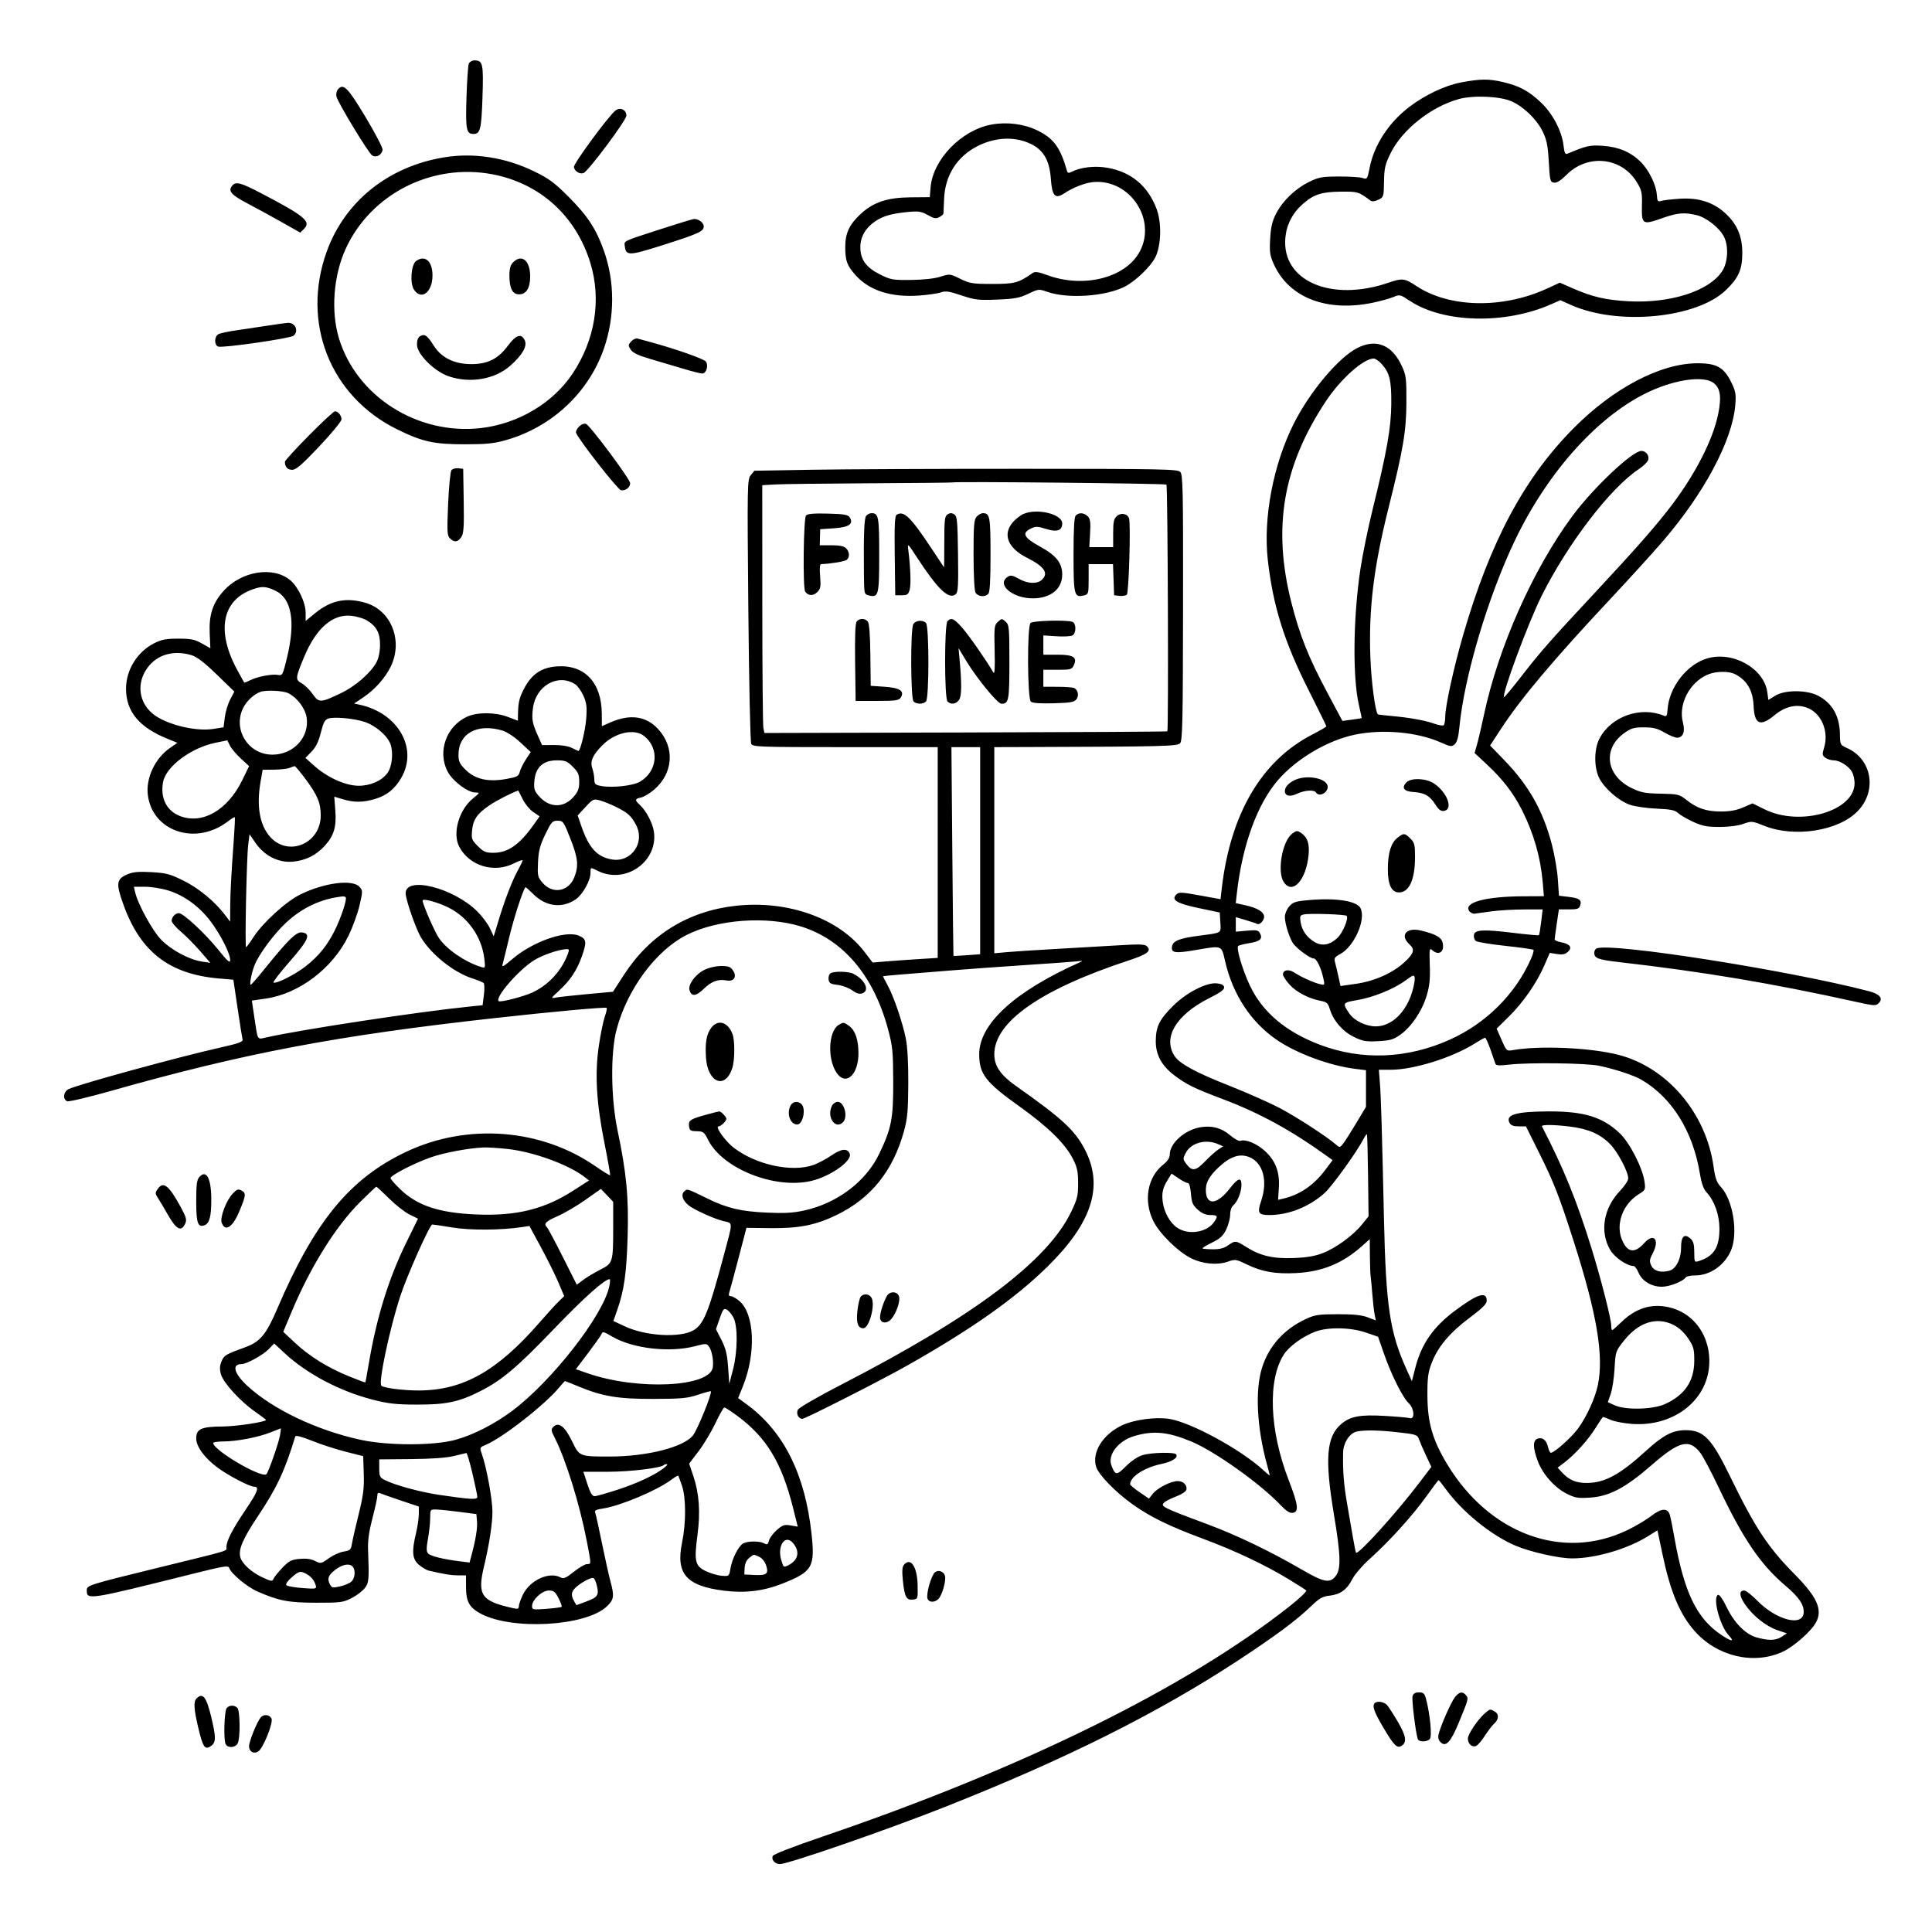 <svg version="1.1" width="1024" height="1024" xmlns="http://www.w3.org/2000/svg"><path d="M248.478 33.750 C 248.073 34.712,247.517 42.809,247.241 51.741 C 246.718 68.727,247.161 71.000,251.000 71.000 C 254.544 71.000,255.164 68.453,255.726 51.560 C 256.316 33.823,255.921 32.000,251.485 32.000 C 250.236 32.000,248.883 32.788,248.478 33.750 M774.585 43.650 C 766.061 45.234,755.540 50.169,747.142 56.522 C 736.137 64.848,728.328 76.763,725.947 88.862 C 724.740 94.998,724.651 95.125,722.106 94.322 C 720.673 93.870,715.000 93.523,709.500 93.550 C 700.517 93.595,698.905 93.897,693.645 96.514 C 686.380 100.129,679.798 106.508,676.316 113.310 C 674.281 117.285,673.553 120.408,673.209 126.648 C 672.815 133.789,673.070 135.472,675.265 140.268 C 683.293 157.803,703.173 165.493,727.492 160.470 C 731.566 159.628,736.496 158.273,738.447 157.458 C 741.908 156.011,742.121 156.060,747.247 159.459 C 765.071 171.279,797.806 172.046,822.251 161.216 L 827.003 159.111 832.751 161.670 C 857.668 172.762,899.325 168.715,914.833 153.696 C 921.549 147.191,923.454 142.838,923.452 134.000 C 923.449 125.104,920.608 118.589,914.209 112.807 C 907.964 107.165,900.160 104.700,890.500 105.317 C 886.100 105.599,881.581 106.120,880.459 106.477 C 878.672 107.043,878.386 106.649,878.164 103.312 C 877.802 97.869,873.908 89.978,869.446 85.645 C 864.169 80.519,857.833 77.863,849.500 77.281 C 842.696 76.806,840.818 77.224,830.895 81.423 C 829.582 81.979,829.182 81.184,828.691 77.040 C 827.789 69.420,822.905 60.146,816.710 54.287 C 810.253 48.180,805.208 45.483,796.436 43.449 C 789.043 41.734,784.676 41.775,774.585 43.650 M179.051 47.439 C 178.350 48.283,178.035 49.992,178.351 51.237 C 179.223 54.669,195.314 81.164,197.279 82.404 C 199.432 83.762,202.379 82.149,202.769 79.398 C 202.917 78.354,198.846 70.525,193.721 62.000 C 184.222 46.198,181.951 43.944,179.051 47.439 M801.176 53.722 C 807.687 56.646,814.472 63.222,817.622 69.660 C 819.805 74.121,820.395 77.035,820.893 85.802 C 821.460 95.789,821.644 96.521,823.665 96.808 C 825.145 97.019,827.258 95.689,830.339 92.609 C 841.496 81.452,859.325 83.268,867.436 96.387 C 870.155 100.785,870.409 101.937,870.255 109.158 C 870.046 118.988,870.588 119.319,880.920 115.663 C 889.203 112.732,892.838 112.427,899.499 114.104 C 904.521 115.369,911.292 120.735,913.688 125.350 C 916.302 130.385,915.864 139.096,912.762 143.784 C 905.780 154.333,885.221 160.899,863.000 159.674 C 851.138 159.020,843.882 157.337,833.744 152.888 L 826.751 149.819 820.059 152.903 C 796.533 163.747,768.215 163.215,750.718 151.601 C 744.489 147.466,743.289 147.324,735.907 149.849 C 705.405 160.284,679.195 148.840,681.267 125.993 C 681.895 119.068,685.093 112.881,690.499 108.135 C 696.300 103.042,700.465 101.681,710.542 101.586 C 719.711 101.499,720.059 101.604,726.469 106.387 C 727.192 106.926,728.786 106.731,730.540 105.887 C 733.352 104.534,733.426 104.298,733.555 96.290 C 733.669 89.179,734.130 87.170,737.001 81.290 C 743.098 68.798,758.356 56.647,773.124 52.522 C 780.818 50.372,795.074 50.982,801.176 53.722 M326.382 58.445 C 322.987 60.823,303.822 86.840,304.169 88.601 C 304.604 90.815,307.326 92.473,309.288 91.720 C 311.832 90.744,331.989 63.726,331.995 61.285 C 332.002 58.257,328.895 56.685,326.382 58.445 M525.650 65.993 C 509.613 68.869,494.456 84.470,493.219 99.374 L 492.793 104.500 482.647 104.585 C 470.374 104.689,462.968 107.144,456.247 113.340 C 450.180 118.932,448.000 123.573,448.000 130.895 C 448.000 138.321,448.927 140.806,453.642 146.025 C 460.868 154.024,472.371 157.687,487.023 156.654 C 491.711 156.324,496.930 155.572,498.620 154.983 C 501.170 154.094,503.038 154.363,509.597 156.568 C 516.731 158.967,518.571 159.183,528.500 158.786 C 537.761 158.417,540.372 157.931,545.018 155.711 C 550.401 153.139,550.646 153.113,555.018 154.662 C 565.816 158.488,585.911 157.147,596.163 151.917 C 601.744 149.069,609.732 141.435,612.267 136.525 C 615.469 130.324,615.820 118.161,613.013 110.718 C 608.435 98.581,599.625 91.187,587.068 88.943 C 580.298 87.733,572.705 88.610,567.735 91.175 C 566.513 91.806,565.857 91.689,565.603 90.793 C 562.005 78.125,558.519 73.350,549.753 69.087 C 542.761 65.687,533.785 64.534,525.650 65.993 M544.986 75.659 C 552.748 78.857,556.260 84.489,556.985 94.897 C 557.600 103.730,559.234 105.612,563.739 102.678 C 569.135 99.165,575.367 96.768,579.912 96.459 C 599.005 95.160,612.997 116.291,604.198 133.135 C 596.866 147.170,574.615 152.952,555.204 145.866 C 550.127 144.013,548.578 143.801,547.204 144.774 C 539.931 149.918,537.778 150.500,526.000 150.500 C 515.510 150.500,514.014 150.261,508.970 147.782 C 503.518 145.101,503.371 145.085,498.470 146.656 C 495.382 147.645,489.525 148.296,483.000 148.374 C 473.205 148.492,472.097 148.299,466.500 145.500 C 459.030 141.765,456.000 137.581,456.000 131.000 C 456.000 125.517,458.738 120.767,463.906 117.284 C 468.086 114.467,472.616 113.173,481.128 112.365 C 486.854 111.821,488.300 112.040,491.743 113.976 C 495.003 115.808,496.117 116.008,497.864 115.073 C 499.039 114.444,500.026 113.608,500.057 113.215 C 500.088 112.822,500.237 109.330,500.389 105.456 C 500.877 92.985,507.226 82.960,518.138 77.430 C 527.063 72.908,536.759 72.268,544.986 75.659 M235.466 83.385 C 205.875 88.212,182.815 106.689,173.192 133.284 C 159.530 171.040,174.973 210.065,210.500 227.565 C 223.895 234.163,229.989 235.503,246.500 235.483 C 258.056 235.468,261.887 235.067,268.443 233.183 C 292.649 226.227,312.079 207.969,320.128 184.616 C 325.897 167.878,325.892 149.316,320.112 132.983 C 316.018 121.415,311.528 114.532,301.500 104.456 C 293.863 96.782,291.061 94.711,283.000 90.782 C 267.924 83.435,251.159 80.826,235.466 83.385 M261.162 92.410 C 286.280 97.235,305.287 114.484,312.904 139.365 C 318.850 158.786,315.444 180.034,303.507 197.989 C 293.072 213.686,274.502 224.695,254.717 226.914 C 221.204 230.672,188.777 210.000,179.557 179.000 C 175.350 164.854,176.760 146.179,183.095 132.154 C 196.338 102.835,228.966 86.224,261.162 92.410 M123.040 98.452 C 120.743 101.220,122.514 103.286,131.000 107.737 C 135.675 110.190,143.921 114.693,149.324 117.746 L 159.148 123.296 161.174 121.270 C 165.031 117.414,161.382 114.400,138.252 102.343 C 127.457 96.715,125.002 96.087,123.040 98.452 M350.500 121.345 C 329.460 128.170,330.810 127.520,331.183 130.643 C 331.779 135.639,333.489 135.583,351.046 129.998 C 370.265 123.884,373.000 122.640,373.000 120.010 C 373.000 118.044,370.221 115.936,367.816 116.077 C 367.092 116.120,359.300 118.490,350.500 121.345 M220.536 138.350 C 217.889 140.285,217.156 150.063,219.400 153.488 C 223.303 159.444,229.231 154.902,229.231 145.956 C 229.231 138.420,225.228 134.919,220.536 138.350 M272.000 139.000 C 270.538 140.462,270.000 142.333,270.000 145.953 C 270.000 152.834,271.608 156.000,275.104 156.000 C 278.958 156.000,281.000 152.709,281.000 146.500 C 281.000 138.125,276.568 134.432,272.000 139.000 M142.000 172.575 C 137.325 173.307,129.910 174.416,125.523 175.040 C 121.135 175.663,116.748 176.600,115.773 177.122 C 113.548 178.312,113.447 182.851,115.627 183.687 C 117.906 184.562,153.812 179.401,155.564 177.947 C 158.532 175.483,156.503 170.887,152.550 171.122 C 151.422 171.189,146.675 171.843,142.000 172.575 M222.732 178.130 C 221.599 178.764,221.000 180.321,221.000 182.630 C 221.000 187.723,230.275 196.930,238.010 199.514 C 249.287 203.282,262.270 201.036,270.357 193.917 C 276.858 188.194,279.558 183.520,278.148 180.426 C 276.357 176.495,273.488 177.424,269.108 183.354 C 264.034 190.222,258.449 193.004,249.761 192.990 C 240.828 192.976,233.994 189.637,229.996 183.332 C 226.474 177.778,225.108 176.800,222.732 178.130 M334.536 180.960 C 332.891 182.778,332.869 183.151,334.282 185.308 C 335.406 187.023,338.242 188.374,344.664 190.254 C 349.524 191.677,357.325 193.992,362.000 195.400 C 366.675 196.807,371.279 197.967,372.231 197.979 C 374.406 198.005,375.668 193.510,374.037 191.545 C 372.889 190.162,357.776 184.851,345.500 181.516 C 342.200 180.620,338.788 179.681,337.918 179.429 C 337.048 179.178,335.526 179.867,334.536 180.960 M719.404 184.444 C 709.499 189.462,694.336 207.487,685.808 224.381 C 674.837 246.115,669.420 274.572,671.986 297.000 C 674.777 321.392,680.723 340.300,693.678 365.976 C 698.805 376.137,702.998 384.687,702.996 384.976 C 702.993 385.264,699.661 387.210,695.590 389.299 C 668.685 403.111,652.101 431.328,647.543 471.048 L 646.906 476.597 635.942 474.595 C 626.200 472.817,624.810 472.761,623.479 474.092 C 620.586 476.986,623.718 478.874,635.500 481.339 L 646.500 483.640 646.803 488.831 C 647.151 494.799,647.930 494.309,635.501 495.945 C 624.949 497.334,621.619 498.687,621.180 501.764 C 620.709 505.069,622.849 505.392,633.357 503.601 C 648.178 501.074,647.299 500.739,649.392 509.732 C 653.445 527.155,663.039 541.739,676.574 551.051 C 687.150 558.328,704.658 564.814,718.335 566.523 L 724.000 567.230 724.000 576.932 L 724.000 586.634 718.959 595.067 C 716.186 599.705,713.071 604.613,712.036 605.974 C 710.286 608.274,710.025 608.335,708.327 606.838 C 703.517 602.597,687.469 592.145,678.500 587.412 C 673.000 584.510,660.850 579.121,651.500 575.437 C 633.906 568.504,625.221 563.793,622.568 559.744 C 616.139 549.932,623.355 537.872,640.946 529.027 C 646.977 525.995,649.045 524.464,648.807 523.206 C 648.584 522.032,647.316 521.403,644.738 521.189 C 639.283 520.737,628.811 526.153,621.889 533.007 C 614.579 540.244,612.682 544.014,612.581 551.500 C 612.480 559.016,615.645 564.867,622.661 570.131 C 629.001 574.888,632.982 576.833,648.000 582.512 C 667.843 590.015,684.625 599.219,703.957 613.203 L 706.311 614.906 702.170 620.391 C 696.181 628.323,688.777 633.308,679.955 635.347 L 677.409 635.935 677.816 629.544 C 678.347 621.214,676.105 615.273,670.470 610.079 C 666.233 606.173,660.126 603.631,657.449 604.658 C 656.678 604.954,654.193 603.609,651.927 601.670 C 647.421 597.812,642.291 596.437,636.231 597.461 C 627.977 598.856,620.000 605.950,620.000 611.898 C 620.000 613.673,618.887 615.388,616.498 617.295 C 608.156 623.951,605.986 636.380,611.282 647.165 C 614.584 653.889,624.525 663.623,631.574 667.036 C 637.626 669.965,645.198 670.638,650.685 668.732 C 654.700 667.338,655.105 667.393,660.685 670.106 C 668.855 674.078,675.912 675.325,686.996 674.754 C 700.957 674.035,711.759 669.556,722.250 660.135 L 726.000 656.767 726.074 665.634 C 726.115 670.510,726.292 675.400,726.468 676.500 C 726.643 677.600,727.046 681.875,727.364 686.000 C 727.681 690.125,728.228 694.927,728.580 696.671 L 729.218 699.841 724.859 698.189 C 721.707 696.994,717.317 696.543,709.000 696.560 C 698.762 696.582,696.896 696.867,692.000 699.160 C 680.481 704.555,672.513 713.452,668.893 724.961 C 665.156 736.846,666.155 756.665,671.465 776.000 C 672.296 779.025,672.982 781.701,672.988 781.946 C 672.995 782.192,671.538 781.031,669.750 779.366 C 658.073 768.495,631.344 753.882,619.793 752.056 C 612.445 750.895,601.052 752.444,594.642 755.476 C 584.451 760.297,578.503 769.934,581.017 777.552 C 582.421 781.807,591.334 790.947,600.308 797.336 C 609.625 803.970,619.824 808.958,637.500 815.524 C 654.425 821.811,670.458 829.380,683.000 837.005 C 687.675 839.847,691.871 842.528,692.325 842.961 C 692.779 843.395,688.775 847.206,683.428 851.429 C 628.920 894.478,541.896 937.376,435.812 973.488 C 420.102 978.836,409.900 982.819,409.545 983.743 C 408.767 985.771,410.756 988.000,413.344 988.000 C 417.791 988.000,469.988 969.930,501.000 957.655 C 564.675 932.450,613.379 908.126,655.805 880.340 C 675.596 867.378,687.186 858.779,694.824 851.393 C 699.255 847.107,700.910 846.158,704.688 845.732 C 710.438 845.084,713.898 842.564,716.761 836.941 C 718.010 834.487,722.260 829.592,726.261 826.000 C 736.427 816.872,748.963 802.996,756.075 793.000 C 759.402 788.325,762.288 784.500,762.489 784.500 C 762.690 784.500,764.312 786.525,766.093 789.000 C 774.866 801.192,790.488 813.878,803.416 819.310 C 811.276 822.612,826.200 825.967,833.119 825.987 C 845.483 826.022,862.487 821.062,873.491 814.210 L 878.481 811.102 881.155 823.801 C 885.344 843.698,890.281 855.493,898.168 864.453 C 910.048 877.950,929.380 882.533,944.790 875.506 C 950.700 872.812,960.089 864.520,962.577 859.800 C 966.105 853.104,963.141 846.493,951.179 834.379 C 936.935 819.953,930.350 809.953,916.826 782.204 C 907.096 762.241,902.949 757.978,893.300 758.022 C 886.512 758.053,881.454 760.707,872.394 768.992 C 858.587 781.618,850.484 786.000,840.940 786.000 C 835.314 786.000,831.698 784.472,828.028 780.544 L 825.556 777.898 829.028 775.273 C 834.690 770.992,841.803 763.121,845.668 756.859 C 847.657 753.636,849.460 751.000,849.674 751.000 C 849.889 751.000,851.737 751.713,853.782 752.585 C 855.827 753.456,860.875 754.412,865.000 754.709 C 887.655 756.337,905.980 741.487,905.980 721.500 C 905.980 705.582,895.366 693.441,880.398 692.240 C 872.812 691.631,865.735 694.511,859.249 700.847 C 856.911 703.131,854.773 705.000,854.499 705.000 C 854.224 705.000,854.000 703.976,854.000 702.725 C 854.000 699.159,848.603 677.976,843.497 661.500 C 835.640 636.145,828.823 619.386,817.257 596.990 C 816.752 596.013,823.553 596.054,831.876 597.078 C 841.751 598.292,847.966 600.966,853.288 606.288 C 857.331 610.331,862.998 621.000,862.999 624.571 C 863.000 625.710,861.023 628.705,858.607 631.227 C 849.895 640.320,847.808 652.877,853.418 662.451 C 855.790 666.497,862.312 671.000,865.802 671.000 C 866.446 671.000,867.627 672.565,868.426 674.478 C 870.302 678.967,875.276 681.991,880.790 681.996 C 884.898 682.000,892.174 679.146,893.491 677.014 C 893.836 676.456,896.134 676.000,898.599 676.000 C 906.412 676.000,914.228 670.488,917.491 662.677 C 921.327 653.494,918.519 635.979,912.112 629.120 C 909.872 626.722,909.114 624.603,908.210 618.212 C 904.194 589.813,883.588 565.672,857.713 559.055 C 842.976 555.285,816.257 554.088,802.000 556.557 C 798.524 557.159,798.482 557.123,795.877 551.177 L 793.253 545.191 799.694 538.846 C 807.308 531.344,814.450 521.056,818.504 511.750 L 821.426 505.044 825.238 505.654 C 828.112 506.114,829.537 505.824,831.022 504.480 C 833.529 502.212,832.168 500.310,827.400 499.415 C 825.530 499.064,824.000 498.396,824.000 497.930 C 824.000 497.463,824.505 493.688,825.122 489.541 L 826.243 482.000 831.554 482.000 C 836.072 482.000,836.965 481.686,837.532 479.899 C 838.454 476.993,837.156 476.043,831.313 475.351 L 826.280 474.755 825.700 466.127 C 825.380 461.382,823.953 453.052,822.528 447.616 C 817.805 429.599,810.332 416.372,797.218 402.818 L 789.785 395.136 795.216 386.818 C 806.144 370.082,823.187 349.841,854.397 316.533 C 863.690 306.615,875.762 293.325,881.222 287.000 C 903.168 261.578,918.153 233.496,919.715 214.860 C 920.216 208.886,919.968 207.455,917.593 202.600 C 913.707 194.658,909.803 192.488,899.500 192.543 C 879.944 192.649,855.095 205.723,833.986 227.014 C 807.813 253.412,789.857 287.040,775.523 336.500 C 770.467 353.945,766.000 374.330,766.000 379.957 C 766.000 382.116,765.598 384.130,765.106 384.434 C 764.615 384.738,762.364 384.334,760.104 383.537 C 755.169 381.796,746.996 380.327,737.509 379.478 C 733.665 379.134,730.413 378.747,730.284 378.617 C 728.890 377.224,726.798 361.242,726.322 348.358 C 725.376 322.722,728.081 300.543,736.000 269.000 C 743.700 238.332,745.330 228.725,745.419 213.500 C 745.492 200.901,745.268 198.988,743.184 194.382 C 737.944 182.804,729.558 179.300,719.404 184.444 M732.153 192.750 C 736.509 197.489,737.507 201.520,737.415 214.000 C 737.321 226.702,735.072 239.412,727.469 270.213 C 725.064 279.955,722.167 294.130,721.031 301.713 C 717.162 327.530,716.849 359.262,720.316 373.994 C 721.157 377.566,721.767 380.553,721.673 380.631 C 721.578 380.710,719.250 381.074,716.500 381.440 L 711.500 382.106 703.344 366.803 C 693.502 348.335,688.928 336.862,684.510 319.561 C 674.353 279.781,679.916 247.111,702.704 212.716 C 710.558 200.862,722.581 190.103,728.063 190.023 C 728.923 190.010,730.763 191.238,732.153 192.750 M908.328 203.043 C 911.841 205.807,912.509 210.427,910.686 219.363 C 907.934 232.859,898.978 250.538,886.416 267.271 C 878.499 277.817,867.146 290.765,845.006 314.500 C 821.592 339.601,816.496 345.402,806.196 358.678 C 801.426 364.826,797.367 369.700,797.176 369.510 C 795.837 368.171,810.113 329.722,817.153 315.704 C 831.221 287.694,853.606 258.548,868.718 248.563 C 871.038 247.031,873.213 244.905,873.551 243.840 C 874.288 241.517,872.435 239.000,869.988 239.000 C 865.147 239.000,844.391 258.612,833.233 273.729 C 812.537 301.769,794.204 342.972,786.616 378.500 C 785.207 385.100,783.492 392.436,782.806 394.802 L 781.559 399.103 788.202 405.302 C 796.554 413.094,802.190 420.442,806.729 429.454 C 812.906 441.717,816.558 454.473,817.675 467.684 L 818.293 475.000 807.397 475.053 C 787.427 475.150,775.751 478.285,778.655 482.769 C 779.272 483.721,780.615 484.390,781.638 484.255 C 782.662 484.120,786.650 483.572,790.500 483.036 C 794.350 482.500,802.032 482.048,807.571 482.031 L 817.642 482.000 816.842 488.645 C 816.402 492.300,815.873 495.461,815.665 495.668 C 815.458 495.876,809.422 495.330,802.251 494.456 C 786.030 492.478,781.612 492.716,781.202 495.588 C 781.038 496.736,781.488 498.149,782.202 498.729 C 782.916 499.308,789.958 500.476,797.850 501.325 C 805.743 502.173,812.451 503.118,812.757 503.423 C 813.063 503.729,812.467 505.897,811.433 508.240 C 803.179 526.943,787.662 542.384,768.412 551.050 C 745.822 561.220,721.711 562.151,699.500 553.712 C 681.467 546.860,669.155 536.457,662.512 522.458 C 658.613 514.241,655.136 502.531,656.261 501.406 C 656.645 501.022,659.295 500.339,662.150 499.887 C 667.878 498.982,669.389 497.595,667.826 494.674 C 666.927 492.995,666.017 492.811,660.896 493.276 L 655.000 493.810 655.000 489.959 L 655.000 486.108 660.250 487.659 C 663.138 488.512,665.857 489.427,666.294 489.691 C 667.538 490.445,670.000 487.950,670.000 485.934 C 670.000 483.407,666.598 481.277,660.311 479.870 L 654.974 478.676 655.545 473.588 C 658.421 447.933,666.450 425.924,677.558 413.246 C 687.409 402.003,703.649 392.435,718.000 389.417 C 732.702 386.325,751.075 387.963,763.542 393.476 C 768.834 395.817,769.457 395.897,771.061 394.444 C 772.260 393.360,773.022 390.599,773.482 385.681 C 775.995 358.806,788.749 315.940,803.140 286.001 C 820.778 249.307,848.025 219.388,874.873 207.234 C 888.834 200.913,903.314 199.100,908.328 203.043 M163.701 230.836 C 156.715 237.896,151.000 244.159,151.000 244.754 C 151.000 247.451,152.407 249.000,154.857 249.000 C 156.942 248.999,159.982 246.375,169.250 236.576 C 175.713 229.744,181.000 223.309,181.000 222.277 C 181.000 220.198,179.201 218.000,177.501 218.000 C 176.896 218.000,170.686 223.776,163.701 230.836 M306.900 226.100 C 305.770 227.230,305.066 228.729,305.335 229.431 C 306.776 233.187,327.413 259.542,329.136 259.827 C 331.545 260.226,334.000 258.344,334.000 256.098 C 334.000 253.998,312.775 225.511,310.585 224.671 C 309.610 224.297,308.128 224.872,306.900 226.100 M239.279 249.199 C 238.702 249.915,237.908 257.961,237.516 267.080 C 236.881 281.837,236.986 283.843,238.472 285.330 C 240.780 287.638,242.679 287.420,244.502 284.638 C 245.775 282.694,246.001 279.279,245.775 265.388 L 245.500 248.500 242.914 248.199 C 241.492 248.034,239.856 248.484,239.279 249.199 M430.660 248.970 L 399.821 249.500 397.916 251.854 C 396.071 254.134,396.031 256.352,396.637 323.354 C 396.981 361.384,397.669 393.288,398.166 394.250 C 399.009 395.881,402.413 396.000,448.035 396.000 L 497.000 396.000 497.000 451.853 L 497.000 507.705 486.250 508.385 C 480.337 508.758,472.575 509.312,469.000 509.616 L 462.500 510.167 458.258 504.588 C 444.694 486.745,417.660 477.040,390.000 480.084 C 364.819 482.856,344.477 495.411,330.693 516.688 L 324.886 525.652 311.193 526.910 C 303.662 527.602,296.197 528.425,294.605 528.738 C 291.807 529.289,291.861 529.169,296.223 525.148 C 302.305 519.542,305.787 514.308,308.436 506.786 C 311.095 499.240,310.848 497.594,306.806 495.920 C 299.577 492.925,281.870 499.272,271.054 508.734 C 267.406 511.926,265.921 512.772,266.306 511.439 C 266.614 510.373,268.247 503.725,269.935 496.666 C 272.357 486.538,277.059 472.013,278.495 470.225 C 278.616 470.075,280.478 471.714,282.633 473.868 C 289.291 480.527,297.840 481.616,305.065 476.726 C 308.781 474.210,312.930 466.878,312.972 462.750 C 313.005 459.514,312.825 459.567,316.906 461.603 C 331.566 468.916,349.088 456.464,346.543 440.542 C 345.827 436.061,342.339 429.521,339.104 426.594 C 336.329 424.083,336.449 423.361,339.750 422.694 C 341.262 422.389,344.373 420.531,346.662 418.567 C 356.899 409.781,357.805 396.168,348.802 386.401 C 342.418 379.476,333.871 378.310,323.409 382.937 L 319.000 384.888 318.956 378.194 C 318.848 361.778,309.880 352.265,295.383 353.188 C 286.964 353.724,281.675 357.329,277.592 365.312 C 274.924 370.530,274.500 372.816,274.500 381.993 C 274.500 381.997,272.133 381.099,269.239 379.999 C 262.466 377.425,252.935 377.380,247.500 379.896 C 236.462 385.006,231.732 398.506,237.295 409.025 C 239.923 413.995,247.845 419.983,251.859 420.034 C 254.471 420.067,254.458 420.101,250.696 423.174 C 243.210 429.288,239.689 441.675,243.411 448.800 C 248.700 458.924,261.850 462.942,272.331 457.636 C 274.899 456.336,277.000 455.604,277.000 456.010 C 277.000 456.416,275.909 458.717,274.576 461.124 C 271.481 466.712,267.836 476.114,264.392 487.391 L 261.676 496.283 259.671 492.022 C 258.568 489.678,255.579 485.674,253.029 483.124 C 240.516 470.611,215.000 464.125,215.000 473.457 C 215.000 476.749,220.346 492.177,223.070 496.747 C 228.489 505.836,240.344 515.330,250.313 518.564 C 253.166 519.489,255.876 520.589,256.336 521.009 C 256.796 521.429,256.863 524.251,256.484 527.281 L 255.796 532.789 249.148 533.467 C 221.487 536.286,159.935 545.634,140.966 549.896 C 136.211 550.965,136.685 551.776,134.838 539.414 L 133.481 530.329 140.868 529.265 C 158.530 526.720,176.305 513.227,184.690 496.000 C 186.965 491.325,189.621 484.023,190.591 479.774 C 192.291 472.327,192.288 471.976,190.522 470.024 C 186.802 465.914,171.829 467.856,159.165 474.090 C 151.605 477.812,139.243 489.084,134.314 496.750 C 132.458 499.637,130.708 502.000,130.427 502.000 C 129.712 502.000,130.695 454.750,131.553 447.827 L 132.257 442.155 135.476 446.826 C 140.136 453.588,147.611 457.357,155.072 456.707 C 161.982 456.105,167.561 453.335,172.198 448.203 C 177.033 442.850,178.384 438.264,177.718 429.459 L 177.173 422.248 181.745 423.624 C 187.664 425.405,192.413 425.364,198.771 423.475 C 204.969 421.635,209.170 418.272,212.614 412.395 C 221.764 396.783,211.092 377.937,190.598 373.512 L 187.696 372.886 192.718 369.504 C 198.726 365.458,204.206 359.271,207.128 353.235 C 213.710 339.640,207.384 323.567,193.874 319.555 C 183.422 316.451,175.330 318.137,166.750 325.206 L 162.000 329.119 162.000 324.756 C 162.000 319.435,158.044 311.056,153.877 307.550 C 144.858 299.961,128.005 302.639,118.541 313.166 C 112.722 319.637,110.691 325.872,111.147 335.858 L 111.500 343.580 107.000 341.040 C 103.220 338.907,101.219 338.500,94.500 338.500 C 87.944 338.500,85.618 338.950,81.617 340.993 C 72.691 345.552,66.800 355.096,66.800 365.000 C 66.800 377.091,73.675 385.433,88.658 391.523 L 94.031 393.707 90.023 396.484 C 82.206 401.902,77.289 412.301,78.339 421.196 C 80.634 440.642,103.656 448.415,120.625 435.473 C 122.553 434.002,124.273 432.956,124.445 433.149 C 124.618 433.342,124.397 438.450,123.955 444.500 C 122.571 463.444,122.049 473.244,122.013 481.000 L 121.978 488.500 119.318 485.000 C 113.836 477.787,105.412 470.816,97.336 466.809 C 90.152 463.244,88.114 462.699,80.336 462.258 C 73.663 461.880,70.583 462.141,67.752 463.327 C 61.659 465.878,61.330 468.043,65.332 479.242 C 74.361 504.502,89.737 516.397,116.260 518.639 L 123.687 519.267 125.927 534.384 C 127.158 542.698,128.347 550.175,128.569 551.000 C 128.885 552.174,126.297 553.099,116.646 555.259 C 95.154 560.068,42.314 574.533,36.413 577.221 C 33.606 578.501,33.091 582.714,35.623 583.686 C 36.516 584.028,46.978 581.552,58.873 578.184 C 129.658 558.139,178.385 548.900,262.500 539.577 C 293.619 536.128,320.972 533.639,321.539 534.206 C 321.804 534.471,321.354 536.580,320.538 538.892 C 319.722 541.204,318.310 548.136,317.400 554.298 C 315.199 569.202,316.077 584.361,320.397 606.000 C 322.208 615.075,323.546 622.676,323.370 622.892 C 323.194 623.108,319.658 620.939,315.513 618.074 C 286.674 598.137,247.668 595.176,215.322 610.466 C 185.432 624.596,166.729 647.364,146.897 693.762 C 141.105 707.312,137.904 711.164,130.051 714.034 C 119.432 717.915,118.769 718.309,117.420 721.537 C 116.433 723.899,116.347 725.672,117.088 728.356 C 118.328 732.848,127.247 742.643,135.139 748.178 C 138.362 750.440,141.000 752.414,141.000 752.565 C 141.000 753.658,125.295 756.034,117.752 756.081 C 106.681 756.150,104.000 757.377,104.000 762.373 C 104.000 766.771,108.411 772.763,115.505 778.004 C 121.017 782.076,132.384 787.998,134.691 787.999 C 137.613 788.001,136.637 790.629,130.152 800.228 C 123.143 810.603,120.000 816.740,120.000 820.055 C 120.000 822.241,123.362 821.230,84.000 830.881 C 46.816 839.998,46.000 840.256,46.000 842.853 C 46.000 848.137,46.406 848.074,102.253 834.128 C 119.087 829.925,121.061 829.618,121.541 831.131 C 122.461 834.027,130.910 841.071,136.322 843.453 C 147.746 848.481,152.779 849.453,167.527 849.477 C 180.560 849.498,181.898 849.322,186.423 846.994 C 189.102 845.615,192.240 843.221,193.397 841.672 C 195.564 838.770,195.682 837.317,195.070 821.000 C 194.903 816.550,195.642 811.390,197.413 804.641 C 198.836 799.218,200.000 793.882,200.000 792.784 C 200.000 791.258,200.413 790.966,201.750 791.547 C 202.713 791.965,207.663 793.701,212.750 795.403 L 222.000 798.499 221.984 802.499 C 221.976 804.700,221.317 809.200,220.520 812.500 C 218.120 822.441,218.483 826.387,222.077 829.411 C 223.769 830.835,226.132 832.222,227.327 832.492 C 236.225 834.505,239.012 834.954,242.750 834.976 L 247.000 835.000 247.000 841.050 C 247.000 848.829,248.707 851.981,254.671 855.214 C 271.229 864.191,310.434 862.001,321.594 851.476 C 325.437 847.852,325.699 846.002,323.510 837.968 C 322.691 834.961,320.690 825.963,319.065 817.974 C 317.439 809.984,315.833 802.727,315.495 801.846 C 315.004 800.567,315.835 800.102,319.629 799.533 C 328.809 798.156,348.277 789.956,355.816 784.290 C 357.639 782.919,359.277 781.956,359.456 782.149 C 359.634 782.342,360.542 784.750,361.473 787.500 C 363.631 793.876,363.647 807.262,361.507 817.620 C 358.099 834.120,363.731 840.580,383.717 843.094 C 394.899 844.500,404.657 843.316,414.709 839.333 C 430.611 833.032,432.041 830.589,430.131 812.978 C 426.702 781.362,415.403 758.743,395.879 744.411 L 391.232 741.000 393.729 734.820 C 400.823 717.257,399.948 696.341,391.834 689.514 C 390.191 688.131,388.176 687.000,387.356 687.000 C 386.259 687.000,386.059 686.406,386.600 684.750 C 387.004 683.513,389.202 675.362,391.485 666.637 L 395.635 650.774 408.158 650.935 C 423.465 651.133,432.363 649.364,443.591 643.891 C 461.757 635.036,473.406 620.461,479.170 599.378 C 480.957 592.840,481.339 588.609,481.412 574.500 C 481.468 563.665,480.996 554.961,480.111 550.500 C 478.405 541.906,473.654 528.004,470.412 522.124 C 469.086 519.717,468.000 517.633,468.000 517.492 C 468.000 517.352,471.938 516.934,476.750 516.564 C 481.563 516.194,493.150 515.256,502.500 514.480 C 511.850 513.704,530.075 512.380,543.000 511.539 C 555.925 510.697,568.300 509.800,570.500 509.545 C 574.097 509.128,574.248 509.194,572.000 510.198 C 537.833 525.455,519.000 542.700,519.000 558.728 C 519.000 569.272,522.315 573.569,540.426 586.502 C 555.362 597.168,564.453 606.061,568.567 614.030 C 570.911 618.570,571.397 620.775,571.429 627.000 C 571.463 633.577,571.028 635.423,567.895 642.000 C 555.414 668.207,516.678 697.408,446.235 733.712 C 433.724 740.160,423.508 746.050,422.916 747.157 C 421.806 749.231,423.168 752.000,425.298 752.000 C 426.799 752.000,466.321 731.941,480.000 724.236 C 514.564 704.769,538.021 688.253,555.339 671.193 C 578.632 648.245,584.900 629.061,575.343 609.960 C 570.012 599.303,563.403 593.142,538.374 575.500 C 530.319 569.822,527.000 564.952,527.000 558.810 C 527.000 541.587,551.644 524.383,598.322 509.020 C 608.181 505.775,610.464 503.984,607.887 501.517 C 606.783 500.460,603.750 500.361,593.000 501.029 C 585.575 501.491,570.725 502.353,560.000 502.945 C 549.275 503.537,537.462 504.300,533.750 504.640 L 527.000 505.258 527.000 450.629 L 527.000 396.000 545.750 395.942 C 615.773 395.727,623.901 395.528,625.436 393.993 C 626.747 392.681,626.955 383.381,627.039 322.097 C 627.126 258.763,626.975 251.547,625.533 250.104 C 624.088 248.659,615.881 248.497,542.715 248.470 C 498.047 248.454,447.622 248.679,430.660 248.970 M618.240 256.850 C 618.945 257.546,619.414 386.920,618.713 387.620 C 618.529 387.805,570.401 388.078,511.764 388.228 L 405.150 388.500 404.604 385.769 C 404.303 384.266,404.049 354.717,404.038 320.104 L 404.019 257.170 410.759 256.772 C 414.467 256.553,437.056 256.272,460.957 256.147 C 484.858 256.022,504.508 255.825,504.623 255.710 C 505.227 255.105,617.614 256.233,618.240 256.850 M542.450 272.407 C 540.773 273.137,538.186 275.179,536.700 276.944 C 531.291 283.373,534.254 290.594,544.380 295.659 C 553.558 300.251,555.986 303.893,552.171 307.345 C 549.621 309.653,544.608 309.408,539.970 306.750 C 536.884 304.981,535.666 304.737,534.272 305.607 C 527.778 309.664,536.627 317.271,547.686 317.139 C 557.009 317.028,563.000 312.088,563.000 304.513 C 563.000 298.355,559.828 294.402,551.000 289.554 C 542.600 284.941,541.425 282.522,546.421 280.127 C 548.959 278.911,549.993 278.936,554.319 280.319 C 560.183 282.194,563.000 281.256,563.000 277.429 C 563.000 272.477,549.733 269.235,542.450 272.407 M427.231 273.169 C 425.861 274.539,425.433 311.628,426.765 313.573 C 428.309 315.828,431.042 315.958,433.124 313.876 C 434.928 312.072,435.134 310.952,434.684 305.399 C 434.319 300.899,434.512 298.993,435.333 298.976 C 439.897 298.881,447.715 297.589,448.750 296.758 C 450.469 295.379,450.317 292.460,448.429 290.571 C 447.339 289.482,444.963 289.000,440.679 289.001 L 434.500 289.002 434.610 284.751 L 434.720 280.500 442.007 280.000 C 450.008 279.451,452.560 277.700,450.388 274.250 C 449.475 272.799,447.508 272.452,438.875 272.219 C 431.630 272.023,428.088 272.312,427.231 273.169 M459.117 273.359 C 458.016 274.685,457.697 282.928,457.903 304.731 C 457.998 314.790,458.042 314.972,460.513 315.593 C 465.650 316.882,466.000 315.508,466.000 294.078 C 466.000 273.840,465.660 272.000,461.922 272.000 C 461.000 272.000,459.737 272.611,459.117 273.359 M475.229 272.837 C 474.253 273.457,474.021 278.497,474.229 294.572 L 474.500 315.500 477.928 315.500 C 480.892 315.500,481.465 315.094,482.160 312.500 C 482.909 309.706,482.592 300.789,481.417 291.556 C 480.924 287.686,481.011 287.760,486.093 295.556 C 497.078 312.404,502.930 317.963,506.533 314.972 C 507.802 313.920,507.998 310.552,507.770 293.719 C 507.530 275.934,507.306 273.594,505.750 272.613 C 504.474 271.809,503.526 271.810,502.250 272.616 C 500.724 273.580,500.500 275.455,500.500 287.279 C 500.500 294.736,500.427 300.761,500.339 300.669 C 500.250 300.576,497.508 296.450,494.245 291.500 C 482.719 274.014,479.050 270.412,475.229 272.837 M517.655 273.829 C 516.242 275.390,516.000 278.328,516.000 293.894 C 516.000 304.553,516.430 312.935,517.035 314.066 C 518.192 316.228,521.963 316.637,523.800 314.800 C 524.652 313.948,525.000 307.911,525.000 294.000 C 525.000 273.878,524.655 272.000,520.955 272.000 C 520.050 272.000,518.565 272.823,517.655 273.829 M570.200 273.200 C 569.348 274.052,569.000 280.106,569.000 294.078 C 569.000 315.508,569.350 316.882,574.487 315.593 C 576.908 314.985,577.000 314.671,577.000 306.981 L 577.000 299.000 583.460 299.000 L 589.919 299.000 590.210 307.250 L 590.500 315.500 593.372 315.828 C 594.951 316.009,596.700 315.700,597.258 315.142 C 598.318 314.082,599.365 277.842,598.424 274.801 C 597.619 272.203,594.161 271.544,591.928 273.565 C 590.357 274.987,590.000 276.671,590.000 282.655 L 590.000 290.000 583.677 290.000 L 577.355 290.000 577.774 282.668 C 578.111 276.767,577.867 275.010,576.525 273.668 C 574.566 271.709,571.889 271.511,570.200 273.200 M145.691 312.947 C 154.617 316.999,156.802 329.322,152.059 348.846 C 149.900 357.734,149.669 358.170,147.369 357.730 C 144.229 357.130,136.548 358.580,132.700 360.500 C 131.036 361.330,129.570 361.894,129.442 361.754 C 129.314 361.614,127.624 358.575,125.687 355.000 C 114.564 334.474,117.651 318.171,133.748 312.427 C 138.802 310.623,140.761 310.709,145.691 312.947 M194.242 328.714 C 199.483 331.784,201.471 335.401,201.432 341.801 C 201.411 345.326,200.704 348.809,199.579 350.931 C 196.588 356.577,188.452 363.675,180.729 367.377 C 169.902 372.566,169.016 372.595,165.710 367.859 C 164.176 365.660,161.575 363.105,159.931 362.181 C 156.440 360.218,156.506 359.470,161.172 348.251 C 167.556 332.898,176.327 325.282,186.347 326.392 C 189.012 326.687,192.565 327.732,194.242 328.714 M454.101 329.378 C 453.305 330.337,453.040 336.945,453.229 351.128 L 453.500 371.500 464.891 371.500 C 474.652 371.500,476.440 371.250,477.386 369.750 C 479.573 366.283,477.013 364.549,468.897 364.000 L 461.500 363.500 461.310 347.175 C 461.184 336.342,460.722 330.370,459.938 329.425 C 458.436 327.616,455.583 327.593,454.101 329.378 M502.200 329.200 C 500.504 330.896,500.504 370.104,502.200 371.800 C 504.018 373.618,506.718 373.240,508.328 370.942 C 509.748 368.915,509.800 362.294,508.506 348.510 L 508.037 343.519 511.958 350.010 C 517.801 359.683,528.716 373.000,530.802 373.000 C 534.673 373.000,535.000 371.283,535.000 350.955 C 535.000 332.580,534.871 331.193,533.000 329.500 C 531.069 327.752,530.929 327.755,528.927 329.566 C 526.992 331.318,526.875 332.334,527.177 344.803 C 527.401 354.062,527.193 357.628,526.500 356.418 C 523.072 350.431,513.557 336.769,510.015 332.750 C 505.673 327.822,504.232 327.168,502.200 329.200 M484.035 330.934 C 482.511 333.783,482.658 370.258,484.200 371.800 C 485.743 373.343,489.257 373.343,490.800 371.800 C 492.495 370.105,492.495 331.895,490.800 330.200 C 488.963 328.363,485.192 328.772,484.035 330.934 M546.200 330.200 C 544.347 332.053,544.518 370.355,546.387 371.906 C 547.297 372.662,551.453 372.952,558.487 372.752 C 567.472 372.497,569.414 372.154,570.531 370.626 C 571.902 368.751,571.462 366.059,569.573 364.765 C 568.983 364.361,565.013 364.024,560.750 364.015 L 553.000 364.000 553.000 359.500 L 553.000 355.000 560.521 355.000 C 567.550 355.000,568.117 354.838,569.168 352.530 C 571.076 348.342,568.942 347.000,560.378 347.000 L 553.000 347.000 553.000 341.893 L 553.000 336.785 559.905 337.235 C 563.703 337.483,567.528 337.284,568.405 336.793 C 570.485 335.629,570.495 330.404,568.418 329.607 C 565.436 328.463,547.457 328.943,546.200 330.200 M101.384 347.215 C 104.361 348.094,108.088 350.939,114.850 357.493 L 124.199 366.556 121.988 370.799 C 120.772 373.132,119.489 377.390,119.138 380.262 L 118.500 385.482 113.030 386.352 C 103.464 387.874,87.532 383.843,80.832 378.205 C 73.455 371.998,72.330 361.987,78.111 354.006 C 83.219 346.954,91.910 344.418,101.384 347.215 M904.764 348.996 C 893.884 352.272,884.550 364.430,883.820 376.278 C 883.637 379.251,883.259 379.917,882.044 379.405 C 869.573 374.147,853.893 379.675,847.733 391.500 C 844.794 397.142,844.798 407.045,847.741 412.628 C 850.617 418.086,857.976 424.447,863.805 426.515 C 866.387 427.431,872.746 428.365,877.937 428.591 C 885.529 428.922,887.777 429.381,889.440 430.943 C 890.576 432.011,894.166 434.103,897.418 435.591 C 902.298 437.825,904.743 438.297,911.415 438.293 C 916.315 438.290,921.273 437.652,923.999 436.675 C 928.378 435.105,928.672 435.132,934.999 437.667 C 951.129 444.131,974.540 440.443,984.699 429.839 C 994.985 419.104,992.166 402.437,979.067 396.530 C 975.347 394.853,975.279 394.723,975.200 389.133 C 975.065 379.602,971.180 372.725,963.692 368.764 C 957.673 365.580,945.991 365.573,940.882 368.750 L 937.263 371.000 936.717 366.927 C 935.016 354.247,918.363 344.901,904.764 348.996 M919.800 357.405 C 925.969 360.615,929.099 366.027,929.438 374.071 C 929.855 383.986,932.932 385.356,940.584 379.032 C 946.028 374.533,951.791 373.116,957.278 374.927 C 965.072 377.499,969.493 387.284,966.849 396.111 C 965.733 399.834,965.797 400.379,967.497 401.621 C 968.534 402.380,970.534 403.003,971.941 403.007 C 975.094 403.015,979.930 406.095,981.647 409.190 C 982.352 410.460,982.943 413.075,982.961 415.000 C 983.095 429.832,954.252 438.306,935.334 428.993 L 928.869 425.810 923.838 427.975 C 920.286 429.503,916.801 430.133,911.986 430.117 C 904.322 430.093,899.363 428.401,893.725 423.888 C 890.161 421.034,889.406 420.854,880.204 420.662 C 871.779 420.487,869.675 420.076,864.678 417.631 C 851.131 411.003,849.302 396.748,860.940 388.500 C 864.541 385.947,866.091 385.501,871.336 385.504 C 876.252 385.506,878.447 386.063,882.178 388.254 C 884.751 389.764,887.773 391.000,888.893 391.000 C 892.015 391.000,893.276 387.739,891.995 382.981 C 889.423 373.431,895.408 361.749,905.000 357.594 C 909.435 355.673,916.303 355.586,919.800 357.405 M304.844 362.658 C 306.132 363.489,308.103 366.240,309.224 368.772 C 310.908 372.581,311.163 374.682,310.700 380.938 C 310.244 387.103,307.600 398.000,306.560 398.000 C 306.421 398.000,304.876 397.286,303.127 396.413 C 301.184 395.444,297.485 394.845,293.626 394.875 L 287.306 394.923 285.205 390.212 C 282.077 383.199,281.731 381.311,282.477 375.337 C 283.962 363.450,295.725 356.782,304.844 362.658 M152.901 367.449 C 157.597 369.877,161.800 375.485,162.519 380.281 C 164.092 390.768,155.529 400.022,144.290 399.984 C 131.454 399.939,123.164 386.439,128.977 375.044 C 130.822 371.428,134.498 368.037,138.000 366.722 C 141.010 365.591,150.172 366.038,152.901 367.449 M193.109 382.576 C 199.104 384.516,205.544 390.088,207.044 394.635 C 208.578 399.280,207.746 406.524,205.303 409.796 C 202.243 413.895,196.255 416.505,190.000 416.466 C 183.138 416.423,173.587 412.135,166.689 406.001 L 161.877 401.722 165.115 398.381 C 167.429 395.994,168.839 393.110,170.054 388.285 C 171.438 382.789,172.197 381.397,174.127 380.814 C 177.387 379.830,187.535 380.772,193.109 382.576 M266.316 387.213 C 268.657 387.914,272.668 390.570,275.829 393.512 L 281.294 398.599 278.708 402.549 C 277.285 404.722,275.837 407.671,275.489 409.103 C 274.928 411.414,274.110 411.839,268.179 412.897 C 258.681 414.592,251.781 413.010,246.750 407.983 C 243.616 404.851,243.000 403.551,243.000 400.068 C 243.000 388.735,252.998 383.223,266.316 387.213 M341.385 390.088 C 349.671 396.606,348.550 408.855,339.166 414.335 C 335.491 416.481,324.468 417.685,318.589 416.583 C 315.483 416.000,315.000 415.532,315.000 413.104 C 315.000 411.561,314.519 408.919,313.931 407.233 C 312.652 403.563,314.056 400.306,319.164 395.099 C 325.871 388.262,336.124 385.950,341.385 390.088 M127.628 402.011 L 132.028 406.067 128.378 413.552 C 120.665 429.368,107.340 437.075,95.513 432.558 C 88.265 429.790,84.847 422.960,86.445 414.442 C 87.983 406.241,101.303 396.303,114.302 393.657 L 120.500 392.395 121.864 395.176 C 122.615 396.705,125.208 399.781,127.628 402.011 M519.500 450.883 L 519.500 505.767 512.500 506.279 C 508.650 506.560,505.435 506.725,505.355 506.645 C 505.275 506.565,505.000 481.637,504.744 451.250 L 504.278 396.000 511.889 396.000 L 519.500 396.000 519.500 450.883 M303.600 406.400 C 306.474 409.274,307.000 410.507,307.000 414.365 C 307.000 418.037,306.398 419.616,303.924 422.434 C 298.576 428.525,290.875 428.206,285.372 421.666 C 283.143 419.016,282.851 417.901,283.264 413.605 C 283.938 406.585,287.945 403.000,295.116 403.000 C 299.565 403.000,300.625 403.425,303.600 406.400 M161.900 412.865 C 168.299 421.497,170.001 425.565,169.996 432.218 C 169.986 447.186,152.707 454.402,143.093 443.453 C 137.586 437.181,135.869 427.161,138.103 414.332 L 139.205 408.000 145.353 407.930 C 148.734 407.891,152.400 407.473,153.500 407.000 C 154.600 406.527,155.795 406.109,156.155 406.070 C 156.516 406.032,159.101 409.089,161.900 412.865 M687.021 413.116 C 683.461 414.536,681.000 417.018,681.000 419.186 C 681.000 421.925,683.693 422.517,687.625 420.642 C 691.474 418.806,696.558 418.476,697.500 420.000 C 699.326 422.954,704.648 419.618,703.563 416.200 C 702.369 412.437,693.068 410.703,687.021 413.116 M745.521 414.621 C 742.678 417.465,744.035 419.471,749.009 419.774 C 754.976 420.138,757.794 421.713,760.694 426.308 C 762.482 429.140,763.672 430.045,765.302 429.813 C 770.416 429.085,767.171 420.054,760.078 415.274 C 755.942 412.486,748.012 412.131,745.521 414.621 M277.018 423.537 C 278.226 426.032,280.742 429.112,282.611 430.381 L 286.007 432.690 282.879 437.095 C 275.287 447.783,269.222 452.000,261.440 452.000 C 257.464 452.000,256.295 451.495,253.275 448.475 C 250.014 445.214,249.785 444.589,250.214 440.127 C 250.769 434.351,252.870 431.309,259.386 426.846 C 263.042 424.342,272.229 419.648,274.661 419.040 C 274.749 419.018,275.810 421.041,277.018 423.537 M326.500 427.675 C 332.826 430.816,334.724 432.543,337.211 437.414 C 342.028 446.853,334.372 457.403,324.088 455.497 C 316.311 454.056,312.074 449.343,308.054 437.657 L 306.184 432.221 310.304 427.750 C 314.244 423.473,314.578 423.320,317.962 424.235 C 319.908 424.762,323.750 426.310,326.500 427.675 M302.286 444.416 C 306.383 454.803,306.804 458.950,304.376 465.018 C 301.305 472.694,292.773 474.084,287.463 467.774 C 285.008 464.856,284.833 464.041,285.160 457.058 C 285.447 450.924,286.172 448.134,289.007 442.250 C 292.206 435.610,292.755 435.000,295.536 435.000 C 298.440 435.000,298.734 435.411,302.286 444.416 M684.733 441.995 C 679.556 446.067,676.834 462.045,680.392 467.475 C 685.005 474.516,692.344 466.486,693.587 453.038 C 694.143 447.020,692.945 443.666,689.407 441.340 C 687.570 440.133,686.999 440.213,684.733 441.995 M740.707 444.016 C 737.265 446.723,735.621 452.044,735.585 460.586 C 735.551 468.845,737.525 473.000,741.484 473.000 C 746.910 473.000,749.985 466.207,749.994 454.205 C 749.999 447.788,749.704 446.613,747.545 444.455 C 744.571 441.480,743.979 441.442,740.707 444.016 M89.207 471.982 C 97.575 474.567,105.657 480.448,111.546 488.238 C 116.921 495.348,121.998 505.359,121.999 508.850 C 122.000 510.735,120.734 509.632,115.598 503.270 C 108.664 494.683,97.156 484.000,94.839 484.000 C 92.914 484.000,91.000 486.016,91.000 488.043 C 91.000 488.947,93.171 491.517,95.824 493.755 C 98.478 495.992,103.087 500.638,106.068 504.078 L 111.487 510.333 106.993 509.645 C 100.303 508.619,91.101 503.730,85.653 498.305 C 80.964 493.636,73.059 479.278,71.583 472.750 L 70.962 470.000 76.876 470.000 C 80.128 470.000,85.677 470.892,89.207 471.982 M183.224 475.558 C 184.099 476.432,180.621 486.890,177.256 493.500 C 173.183 501.500,168.681 506.987,161.836 512.291 C 156.269 516.604,146.729 521.416,144.948 520.809 C 144.450 520.639,148.330 515.594,153.571 509.598 C 163.667 498.047,165.013 494.793,159.940 494.202 C 157.044 493.865,152.560 498.254,140.500 513.232 C 136.650 518.014,133.223 521.943,132.884 521.963 C 132.095 522.010,133.390 515.384,134.917 511.567 C 137.225 505.795,145.114 495.123,151.465 489.182 C 160.178 481.031,170.193 476.354,181.583 475.118 C 182.179 475.053,182.918 475.251,183.224 475.558 M693.538 477.086 C 686.616 477.700,685.276 478.140,683.288 480.452 C 682.030 481.915,681.000 484.355,681.000 485.874 C 681.000 489.793,683.711 498.131,685.764 500.525 C 688.465 503.677,694.523 508.000,696.236 508.000 C 697.829 508.000,700.196 512.906,701.487 518.886 C 702.207 522.217,702.172 522.260,699.359 521.563 C 695.937 520.714,689.505 517.776,685.876 515.404 C 682.998 513.523,680.000 514.065,680.000 516.466 C 680.000 517.306,681.579 519.742,683.508 521.878 C 687.117 525.872,693.751 529.316,700.118 530.500 C 703.199 531.073,703.898 531.717,704.836 534.846 C 706.665 540.953,711.580 546.648,717.536 549.561 C 722.267 551.876,723.934 552.171,730.422 551.844 C 736.759 551.524,738.518 551.015,742.179 548.442 C 747.967 544.374,753.642 535.991,756.112 527.859 C 757.689 522.666,758.070 519.054,757.821 511.655 C 757.530 503.032,757.649 502.269,759.079 503.567 C 762.646 506.805,765.828 504.435,764.582 499.469 C 763.898 496.745,760.608 494.958,753.000 493.177 C 745.299 491.375,741.790 495.785,747.100 500.590 C 750.018 503.231,749.409 505.368,744.430 509.958 C 738.137 515.759,728.593 520.013,718.667 521.443 L 710.500 522.619 709.386 517.559 C 708.773 514.777,707.966 511.375,707.591 510.000 C 707.010 507.867,707.417 507.227,710.363 505.642 C 717.692 501.699,723.990 487.663,721.189 481.516 C 719.377 477.538,708.351 475.771,693.538 477.086 M237.618 480.983 C 247.972 486.081,255.326 496.512,256.691 508.039 C 257.298 513.167,257.276 513.223,254.903 512.486 C 246.450 509.864,236.848 503.274,232.646 497.210 C 230.401 493.971,224.000 479.234,224.000 477.305 C 224.000 476.025,231.855 478.147,237.618 480.983 M713.737 485.403 C 714.952 486.619,711.685 494.491,708.876 497.116 C 704.847 500.880,700.764 501.632,696.839 499.333 C 692.668 496.891,690.076 493.246,689.357 488.811 C 688.831 485.570,689.026 485.113,691.133 484.655 C 694.138 484.001,712.958 484.625,713.737 485.403 M424.500 491.036 C 446.861 497.953,463.020 517.014,470.678 545.509 C 473.091 554.486,473.370 557.275,473.426 573.000 C 473.497 592.915,472.521 597.977,465.989 611.577 C 458.947 626.241,443.839 637.675,426.371 641.561 C 420.497 642.868,415.939 643.135,406.617 642.719 C 392.659 642.096,385.521 640.414,375.000 635.269 C 363.878 629.829,364.215 629.928,362.531 631.612 C 360.849 633.294,361.838 636.277,364.913 638.804 C 367.686 641.082,378.079 645.835,383.101 647.122 C 388.711 648.560,388.687 646.452,383.323 666.500 C 375.545 695.571,372.907 702.006,367.499 705.110 C 360.380 709.197,342.250 708.164,331.299 703.048 L 325.098 700.151 327.146 694.326 C 330.790 683.960,332.080 674.871,332.653 655.500 C 333.275 634.519,332.077 621.879,327.303 599.052 C 323.737 582.001,323.525 557.822,326.833 545.500 C 332.572 524.121,347.701 503.749,363.938 495.536 C 380.201 487.309,406.206 485.377,424.500 491.036 M846.250 502.662 C 845.563 502.940,845.000 503.974,845.000 504.961 C 845.000 507.894,846.966 508.644,858.000 509.915 C 903.476 515.153,938.850 521.096,984.314 531.134 C 993.479 533.158,994.238 533.190,995.797 531.632 C 998.268 529.160,996.291 526.837,990.419 525.313 C 947.530 514.184,854.081 499.502,846.250 502.662 M300.914 505.750 C 297.588 514.570,290.748 522.018,282.347 525.967 C 277.640 528.180,265.085 531.418,264.291 530.624 C 262.299 528.632,274.540 514.429,282.841 509.102 C 287.189 506.312,296.082 503.224,300.225 503.066 C 301.696 503.010,301.798 503.406,300.914 505.750 M373.274 514.093 C 368.507 516.453,364.532 521.950,365.466 524.892 C 366.565 528.356,368.880 528.114,373.012 524.104 C 377.124 520.114,380.664 518.809,385.061 519.663 C 388.917 520.413,390.731 517.765,388.595 514.505 C 387.227 512.416,386.169 512.000,382.227 512.001 C 379.446 512.001,375.760 512.863,373.274 514.093 M440.163 515.878 C 439.427 516.345,438.977 517.800,439.163 519.113 C 439.447 521.128,440.201 521.582,444.000 522.025 C 446.475 522.314,449.911 523.598,451.636 524.879 C 453.762 526.458,455.452 526.991,456.886 526.536 C 461.185 525.172,458.644 519.384,452.316 516.125 C 449.760 514.809,442.095 514.653,440.163 515.878 M748.598 525.311 C 745.341 536.516,737.590 543.985,729.210 543.995 C 724.014 544.001,717.855 541.036,715.247 537.273 C 711.364 531.670,711.531 531.371,719.235 530.098 C 727.736 528.694,738.845 524.182,745.000 519.633 C 748.988 516.686,749.536 516.518,749.820 518.157 C 749.996 519.174,749.446 522.394,748.598 525.311 M377.099 544.601 C 374.485 547.925,373.665 552.396,374.182 560.510 C 375.030 573.834,384.318 577.658,388.087 566.235 C 389.510 561.924,389.565 551.435,388.183 547.905 C 385.748 541.683,380.601 540.149,377.099 544.601 M444.656 543.133 C 438.639 546.630,438.449 563.272,444.352 569.792 C 449.166 575.109,455.000 568.824,455.000 558.320 C 455.000 551.020,453.247 545.987,449.883 543.631 C 447.172 541.732,447.081 541.723,444.656 543.133 M789.981 556.250 C 791.204 559.688,792.375 563.076,792.583 563.780 C 792.871 564.758,794.556 564.876,799.730 564.280 C 810.252 563.068,840.745 563.441,847.500 564.864 C 856.117 566.680,865.946 569.924,870.000 572.291 C 886.178 581.737,897.268 599.543,900.976 622.024 C 901.848 627.310,902.895 630.232,904.551 632.000 C 908.622 636.346,911.288 643.805,911.334 650.975 C 911.399 661.182,908.385 665.931,900.250 668.441 C 898.108 669.101,898.000 668.874,898.000 663.722 C 898.000 659.614,897.527 657.882,896.037 656.534 C 892.770 653.577,891.001 655.222,890.996 661.219 C 890.992 667.407,888.302 672.635,884.652 673.551 C 880.128 674.687,876.591 673.661,875.237 670.821 C 874.128 668.496,874.237 667.607,876.060 664.109 C 879.799 656.935,876.484 653.229,871.416 658.918 C 866.306 664.653,862.260 663.867,859.485 656.600 C 856.349 648.388,860.329 638.050,868.594 632.942 C 872.096 630.777,872.208 630.532,871.622 626.260 C 870.638 619.082,863.840 605.771,858.586 600.737 C 849.486 592.018,839.533 588.968,820.500 589.067 C 803.411 589.156,797.778 590.849,800.105 595.196 C 800.779 596.456,802.234 597.000,804.925 597.000 L 808.779 597.000 815.880 611.250 C 823.577 626.697,826.521 634.243,834.122 658.000 C 846.424 696.450,850.153 718.725,846.879 734.201 C 845.398 741.200,840.932 750.962,836.364 757.185 C 832.897 761.909,823.821 770.000,821.990 770.000 C 821.533 770.000,820.869 768.681,820.515 767.069 C 819.699 763.354,817.670 761.653,815.048 762.485 C 812.369 763.335,812.364 767.225,815.033 774.360 C 817.645 781.339,823.887 788.402,830.327 791.666 C 834.785 793.925,836.295 794.180,842.745 793.766 C 853.007 793.107,861.540 788.594,875.470 776.457 C 890.154 763.664,895.396 762.393,901.321 770.188 C 902.706 772.010,907.023 780.194,910.914 788.376 C 923.986 815.860,933.084 829.229,946.411 840.535 C 953.325 846.401,956.000 850.248,956.000 854.328 C 956.000 862.443,941.760 858.972,931.294 848.306 C 928.430 845.388,925.379 843.000,924.512 843.000 C 921.635 843.000,921.791 845.836,924.919 850.382 C 929.088 856.442,936.079 861.996,942.108 864.037 L 947.078 865.719 944.350 867.506 C 941.226 869.553,937.418 869.657,931.033 867.869 C 925.110 866.211,919.102 860.094,915.043 851.591 C 913.253 847.840,911.327 845.068,910.672 845.301 C 907.539 846.411,911.506 861.693,916.238 866.746 C 919.616 870.354,917.800 870.220,912.200 866.449 C 899.211 857.701,892.591 843.925,887.478 815.000 C 886.554 809.775,885.471 804.375,885.071 803.000 C 883.942 799.120,880.562 799.292,875.179 803.503 C 872.606 805.516,866.900 808.899,862.500 811.021 C 828.409 827.464,789.275 813.062,766.904 775.841 C 759.293 763.177,756.640 753.980,756.563 740.000 C 756.510 730.319,756.864 727.541,758.803 722.435 C 762.051 713.879,768.411 706.298,778.929 698.443 C 785.616 693.450,788.000 691.084,788.000 689.442 C 788.000 684.238,783.198 685.727,771.261 694.631 C 759.608 703.323,753.344 712.354,750.097 725.138 L 748.334 732.081 745.270 725.291 C 736.690 706.269,734.565 692.070,733.553 647.000 C 732.474 598.926,731.956 581.491,731.393 574.250 L 730.829 567.000 737.041 567.000 C 749.216 567.000,769.582 560.658,781.564 553.136 C 784.279 551.432,786.783 550.029,787.128 550.019 C 787.474 550.009,788.757 552.813,789.981 556.250 M419.035 585.934 C 416.766 590.174,418.793 596.000,422.536 596.000 C 425.567 596.000,427.305 587.705,424.800 585.200 C 422.998 583.398,420.202 583.754,419.035 585.934 M441.035 585.934 C 437.918 591.758,442.617 598.983,446.800 594.800 C 449.573 592.027,447.491 584.000,444.000 584.000 C 442.939 584.000,441.605 584.870,441.035 585.934 M375.500 590.488 C 365.878 593.099,364.836 593.731,365.184 596.750 C 365.465 599.195,365.920 599.508,369.287 599.570 C 372.740 599.634,373.265 600.028,375.251 604.043 C 382.818 619.337,410.464 630.418,429.885 625.940 C 439.972 623.615,451.816 615.291,450.376 611.539 C 449.201 608.474,446.003 608.755,440.696 612.388 C 437.838 614.344,433.531 616.632,431.124 617.473 C 419.640 621.481,400.825 617.420,388.960 608.371 C 384.437 604.922,378.797 597.000,380.865 597.000 C 382.082 597.000,385.000 594.177,385.000 593.000 C 385.000 591.948,382.113 588.975,381.179 589.066 C 380.805 589.102,378.250 589.742,375.500 590.488 M725.102 623.090 L 725.360 644.670 721.930 648.938 C 717.284 654.719,708.210 661.380,701.243 664.122 C 697.145 665.735,692.765 666.496,685.954 666.778 C 674.922 667.236,667.990 665.648,660.620 660.974 C 655.037 657.433,654.653 657.399,650.866 660.096 C 648.781 661.580,646.444 662.180,642.851 662.152 C 640.062 662.130,637.589 661.923,637.357 661.690 C 637.124 661.457,639.392 660.064,642.397 658.594 C 646.722 656.478,648.291 655.031,649.930 651.645 C 651.068 649.293,652.000 645.766,652.000 643.807 C 652.000 641.712,652.682 639.680,653.655 638.872 C 655.901 637.010,658.000 631.737,658.000 627.959 C 658.000 623.780,656.107 624.365,651.865 629.853 C 645.434 638.173,639.877 639.127,639.178 632.031 C 638.714 627.323,640.557 623.688,645.979 618.616 C 652.126 612.866,657.204 611.223,662.276 613.342 C 669.498 616.359,672.035 625.935,668.429 636.558 C 666.279 642.890,666.925 644.000,672.759 644.000 C 683.022 644.000,693.994 639.614,702.139 632.256 C 705.983 628.782,719.089 610.629,722.425 604.157 C 723.372 602.318,724.304 600.971,724.496 601.163 C 724.688 601.354,724.960 611.222,725.102 623.090 M645.403 606.330 L 648.307 607.569 645.688 609.285 C 644.247 610.229,641.086 613.070,638.663 615.599 C 633.777 620.698,631.797 620.955,628.761 616.884 C 626.910 614.402,626.895 614.104,628.470 611.059 C 631.213 605.754,638.976 603.586,645.403 606.330 M269.361 609.023 C 282.856 610.526,301.455 617.333,309.857 623.844 L 312.214 625.670 303.857 631.041 C 288.461 640.937,273.667 644.582,252.500 643.695 C 232.709 642.866,221.186 639.041,212.103 630.286 C 209.296 627.581,207.000 624.930,207.000 624.394 C 207.000 622.989,219.246 616.654,228.000 613.530 C 235.144 610.981,248.033 608.548,256.361 608.178 C 258.485 608.083,264.335 608.464,269.361 609.023 M105.677 623.804 C 104.321 625.303,104.000 627.770,104.000 636.706 C 104.000 648.290,104.866 650.756,108.450 649.381 C 111.044 648.385,112.001 644.677,111.985 635.685 C 111.965 624.549,109.391 619.701,105.677 623.804 M629.516 627.000 C 630.297 627.000,630.925 629.086,631.222 632.668 C 631.620 637.468,632.178 638.770,634.862 641.168 C 637.057 643.129,639.103 644.000,641.516 644.000 C 645.411 644.000,645.696 644.561,643.439 647.783 C 639.610 653.251,629.854 654.739,623.985 650.750 C 620.114 648.120,617.030 642.641,616.282 637.068 C 615.651 632.362,616.275 629.607,618.956 625.264 L 620.953 622.029 624.616 624.514 C 626.631 625.881,628.836 627.000,629.516 627.000 M83.573 630.200 C 82.177 632.192,82.190 632.640,83.707 634.950 C 84.629 636.352,86.909 640.196,88.774 643.492 C 93.417 651.696,96.071 653.133,98.151 648.568 C 99.100 646.484,98.726 645.162,95.535 639.318 C 89.441 628.161,86.546 625.955,83.573 630.200 M206.248 635.250 C 209.705 638.688,214.563 642.494,217.043 643.709 L 221.554 645.918 215.274 658.709 C 206.027 677.544,199.569 698.386,195.509 722.500 C 194.583 728.000,193.737 732.590,193.629 732.700 C 193.521 732.810,189.790 731.431,185.338 729.636 C 174.069 725.092,164.061 718.924,156.532 711.881 L 150.125 705.888 154.600 695.208 C 164.540 671.482,177.840 650.131,190.676 637.295 C 195.239 632.733,199.195 629.000,199.467 629.000 C 199.740 629.000,202.791 631.813,206.248 635.250 M123.206 632.783 C 119.969 636.252,116.586 645.120,117.455 647.859 C 119.120 653.103,123.152 650.741,126.659 642.466 C 130.388 633.668,130.547 632.363,128.056 631.030 C 126.210 630.042,125.536 630.285,123.206 632.783 M325.000 650.360 C 325.000 669.160,324.892 669.514,318.114 672.974 C 315.026 674.550,310.973 676.984,309.106 678.383 L 305.711 680.926 298.306 666.213 C 294.232 658.121,290.472 651.072,289.950 650.550 C 288.009 648.609,289.162 647.374,295.496 644.615 C 299.069 643.058,305.707 639.168,310.246 635.969 L 318.500 630.154 321.750 633.562 L 325.000 636.971 325.000 650.360 M239.761 650.602 C 249.219 652.157,265.463 652.068,276.550 650.400 L 280.601 649.790 286.751 661.145 C 290.134 667.390,294.283 675.760,295.972 679.745 L 299.042 686.990 296.177 689.745 C 294.601 691.260,289.984 696.325,285.916 701.000 C 263.524 726.736,245.359 736.945,221.886 736.985 C 213.849 736.999,203.322 735.655,202.130 734.464 C 200.474 732.807,206.456 704.473,212.151 687.000 C 215.716 676.064,227.810 649.000,229.132 649.000 C 229.621 649.000,234.404 649.721,239.761 650.602 M322.874 682.063 C 319.379 697.619,292.392 732.131,271.500 747.761 C 262.037 754.841,250.684 760.629,241.287 763.163 C 229.677 766.295,205.504 766.264,191.000 763.100 C 167.843 758.048,144.613 746.980,131.185 734.603 C 124.054 728.030,122.675 723.000,128.004 723.000 C 130.703 723.000,139.447 718.187,142.460 715.042 L 145.308 712.069 150.984 717.325 C 162.674 728.148,180.055 737.333,197.251 741.776 C 205.808 743.987,209.728 744.431,221.000 744.462 C 236.463 744.506,243.281 743.065,254.482 737.385 C 266.045 731.523,273.860 724.928,293.628 704.354 C 309.707 687.618,320.475 678.000,323.130 678.000 C 323.492 678.000,323.377 679.828,322.874 682.063 M469.973 687.050 C 467.722 691.256,465.990 697.393,466.553 699.167 C 467.294 701.502,470.215 701.525,472.307 699.213 C 474.892 696.357,477.197 689.921,476.554 687.358 C 475.790 684.314,471.544 684.116,469.973 687.050 M456.199 687.260 C 455.624 687.953,454.836 691.325,454.448 694.753 C 453.723 701.168,454.687 704.000,457.597 704.000 C 460.649 704.000,464.002 691.741,461.982 687.966 C 460.791 685.741,457.766 685.372,456.199 687.260 M388.704 698.280 C 391.125 702.798,391.017 716.256,388.483 726.000 L 386.532 733.500 385.916 724.716 C 385.429 717.794,384.682 714.721,382.388 710.216 L 379.477 704.500 381.443 698.824 C 383.140 693.925,383.653 693.279,385.194 694.104 C 386.176 694.629,387.756 696.508,388.704 698.280 M887.038 702.250 C 889.922 703.704,892.649 706.220,894.750 709.363 C 897.636 713.681,898.000 715.002,898.000 721.153 C 898.000 731.977,893.024 739.372,882.500 744.184 C 876.109 747.106,861.618 747.461,855.837 744.837 L 852.174 743.175 853.706 738.837 C 854.548 736.452,855.468 730.387,855.749 725.360 C 856.256 716.315,856.308 716.161,860.816 710.478 C 868.528 700.757,878.113 697.749,887.038 702.250 M723.954 706.285 L 730.407 708.500 733.532 717.500 C 737.377 728.574,743.469 740.758,746.633 743.702 C 749.580 746.444,750.046 752.435,747.250 751.633 C 746.288 751.357,740.323 750.829,733.995 750.461 C 720.883 749.697,715.764 750.645,710.903 754.735 C 703.030 761.360,702.067 773.151,706.995 802.602 C 710.634 824.355,710.842 831.659,707.927 835.365 C 704.824 839.311,701.684 838.706,689.984 831.911 C 673.020 822.060,655.532 813.672,639.492 807.694 C 615.347 798.695,614.679 798.341,617.454 796.038 C 618.241 795.385,621.049 794.030,623.693 793.028 C 626.338 792.026,628.650 790.464,628.833 789.555 C 629.318 787.145,627.134 785.000,624.193 785.000 C 620.609 785.000,613.396 788.681,610.993 791.736 L 608.978 794.298 603.991 790.899 C 601.248 789.030,599.003 787.133,599.002 786.684 C 598.993 782.719,606.542 777.803,615.500 775.942 C 621.265 774.744,624.520 772.650,623.409 770.853 C 622.617 769.572,610.313 769.827,605.616 771.222 C 603.115 771.965,599.655 774.282,596.795 777.129 C 591.786 782.117,591.121 782.078,589.064 776.669 C 586.955 771.122,592.680 763.699,601.000 761.194 C 611.224 758.115,618.959 758.844,631.504 764.066 C 643.891 769.223,668.028 786.421,678.710 797.703 C 681.742 800.905,683.561 802.059,685.210 801.825 C 688.552 801.351,688.081 797.522,683.104 784.697 C 672.795 758.134,671.766 731.292,680.539 717.820 C 683.307 713.571,690.294 708.478,696.908 705.890 C 703.587 703.277,715.703 703.454,723.954 706.285 M324.412 708.388 C 335.392 714.804,354.928 717.063,368.479 713.485 C 374.055 712.013,374.543 712.022,375.716 713.627 C 377.298 715.790,378.264 720.799,377.832 724.592 C 376.620 735.218,338.016 737.106,311.362 727.842 L 305.224 725.709 311.728 717.105 C 315.306 712.372,318.454 707.938,318.723 707.250 C 319.383 705.569,319.692 705.631,324.412 708.388 M306.802 734.918 C 319.536 740.169,327.651 741.505,346.500 741.453 C 361.188 741.412,364.378 741.112,369.957 739.243 C 373.508 738.054,376.561 737.228,376.740 737.407 C 377.615 738.282,369.690 757.816,367.224 760.862 C 362.160 767.119,342.777 772.000,322.994 772.000 C 307.128 772.000,307.090 771.984,303.155 763.815 C 299.425 756.071,296.095 753.476,293.377 756.194 C 291.979 757.593,292.028 758.135,293.889 761.783 C 299.870 773.506,307.154 796.912,311.007 816.790 C 313.434 829.311,313.431 829.000,311.131 829.000 C 310.102 829.000,306.969 830.825,304.168 833.055 C 299.933 836.427,298.743 836.933,297.103 836.055 C 291.084 832.834,280.864 837.517,277.144 845.202 C 275.965 847.638,275.000 850.398,275.000 851.335 C 275.000 852.673,274.411 852.908,272.250 852.432 C 254.978 848.623,252.857 845.587,256.584 830.000 C 259.339 818.478,260.997 807.656,260.999 801.192 C 261.000 794.765,257.918 777.854,255.493 770.981 C 254.157 767.193,254.163 767.175,257.280 765.884 C 266.298 762.149,288.855 744.530,296.500 735.250 C 297.973 733.462,299.301 732.000,299.451 732.000 C 299.602 732.000,302.910 733.313,306.802 734.918 M390.640 750.323 C 406.254 761.842,414.307 775.117,420.365 799.323 L 422.824 809.146 419.025 808.504 C 415.729 807.947,414.762 808.270,411.719 810.942 C 409.790 812.636,407.928 815.152,407.581 816.533 C 407.052 818.641,406.644 818.880,405.041 818.022 C 402.575 816.702,396.413 816.708,393.938 818.033 C 391.457 819.361,388.063 826.017,387.155 831.338 C 386.452 835.459,386.419 835.486,382.473 835.184 C 380.288 835.016,376.475 833.894,374.000 832.690 C 368.387 829.959,367.828 827.460,369.690 813.428 C 371.278 801.460,370.586 791.565,367.523 782.465 L 365.265 775.755 370.300 769.128 C 373.070 765.482,377.082 758.788,379.216 754.250 C 381.350 749.712,383.475 746.000,383.938 746.000 C 384.401 746.000,387.417 747.945,390.640 750.323 M148.410 760.750 C 147.604 765.195,142.106 780.817,141.136 781.416 C 138.027 783.337,113.000 768.569,113.000 764.813 C 113.000 764.366,115.435 764.000,118.412 764.000 C 125.409 764.000,137.152 761.727,143.500 759.144 C 146.250 758.025,148.633 757.085,148.795 757.055 C 148.958 757.025,148.785 758.688,148.410 760.750 M741.070 759.153 C 750.671 760.245,751.260 760.446,752.127 762.934 C 752.631 764.379,754.304 768.243,755.846 771.520 L 758.649 777.478 752.187 785.989 C 740.071 801.945,719.782 824.348,718.718 822.944 C 718.533 822.700,717.804 819.125,717.097 815.000 C 716.391 810.875,714.993 802.775,713.990 797.000 C 712.214 786.766,711.638 779.340,711.881 769.827 C 712.015 764.577,715.428 759.448,719.284 758.701 C 723.622 757.862,731.071 758.016,741.070 759.153 M183.288 769.466 L 192.500 771.792 192.798 781.146 C 193.044 788.848,192.571 792.619,190.120 802.500 C 188.483 809.100,186.877 816.132,186.550 818.126 C 186.012 821.407,185.594 821.809,182.150 822.360 C 180.056 822.695,176.496 824.307,174.239 825.942 C 170.262 828.823,170.038 828.866,166.977 827.339 C 164.821 826.263,162.203 825.918,158.728 826.252 C 154.296 826.678,153.100 827.311,149.478 831.144 C 147.190 833.566,145.096 836.211,144.826 837.023 C 144.415 838.254,143.482 838.099,139.196 836.092 C 133.181 833.275,128.226 828.749,127.355 825.277 C 126.320 821.153,128.725 815.557,136.597 803.772 C 146.705 788.640,150.915 779.671,156.504 761.362 C 156.730 760.622,159.866 761.434,165.464 763.682 C 170.201 765.584,178.222 768.187,183.288 769.466 M250.416 781.019 C 251.837 787.079,253.000 792.649,253.000 793.396 C 253.000 794.960,249.602 794.782,233.000 792.345 C 222.681 790.830,209.165 787.141,203.750 784.361 C 201.337 783.122,201.000 782.369,201.001 778.224 L 201.001 773.500 217.751 773.351 C 228.620 773.254,236.606 772.685,240.500 771.731 C 243.800 770.922,246.800 770.202,247.166 770.130 C 247.533 770.059,248.995 774.958,250.416 781.019 M352.000 777.993 C 347.129 781.790,338.030 786.074,327.525 789.515 C 321.673 791.432,316.103 793.000,315.147 793.000 C 313.891 793.000,312.824 791.205,311.308 786.540 L 309.207 780.080 322.376 780.067 C 333.944 780.055,350.242 778.091,351.813 776.520 C 352.099 776.234,352.821 776.010,353.417 776.022 C 354.012 776.034,353.375 776.921,352.000 777.993 M243.500 801.327 L 252.500 802.500 252.815 806.332 C 253.115 809.980,252.157 815.905,249.902 824.335 L 248.877 828.171 243.688 827.528 C 234.746 826.420,228.021 824.730,226.824 823.289 C 225.955 822.241,225.958 820.352,226.836 815.585 C 227.476 812.111,228.000 807.184,228.000 804.635 C 228.000 800.057,228.040 800.001,231.250 800.077 C 233.037 800.119,238.550 800.681,243.500 801.327 M420.227 817.750 C 424.059 822.115,423.212 826.805,418.114 829.441 C 415.293 830.900,415.285 830.895,414.090 826.907 C 411.833 819.372,416.082 813.030,420.227 817.750 M402.424 825.147 C 403.909 825.824,405.412 827.718,406.088 829.766 C 407.548 834.190,406.328 835.115,399.500 834.760 L 394.500 834.500 394.672 831.022 C 394.782 828.800,395.635 826.904,397.033 825.772 C 399.626 823.672,399.276 823.713,402.424 825.147 M479.038 829.454 C 478.191 830.475,478.042 832.937,478.539 837.704 C 479.447 846.419,480.381 848.207,483.817 847.810 C 486.467 847.504,486.498 847.411,486.363 840.247 C 486.177 830.336,482.636 825.119,479.038 829.454 M186.800 830.200 C 188.571 831.971,188.258 836.457,186.235 838.287 C 185.265 839.166,182.556 840.314,180.216 840.840 C 176.528 841.669,175.831 841.552,174.981 839.964 C 173.483 837.165,173.788 835.548,176.251 833.234 C 180.171 829.551,184.815 828.215,186.800 830.200 M495.612 833.294 C 493.666 834.717,490.786 844.701,491.586 847.250 C 492.263 849.410,495.333 849.524,497.391 847.466 C 499.059 845.798,500.986 839.820,500.994 836.285 C 501.002 833.386,497.868 831.645,495.612 833.294 M162.316 834.163 C 164.869 835.523,166.669 837.737,167.380 840.390 C 167.853 842.157,167.392 842.243,160.310 841.707 C 156.143 841.392,152.321 840.721,151.816 840.216 C 151.258 839.658,152.305 838.061,154.483 836.149 C 158.460 832.657,159.156 832.481,162.316 834.163 M316.333 840.339 C 317.551 845.490,316.871 846.534,310.818 848.803 L 305.500 850.796 304.285 848.648 C 302.490 845.473,302.737 843.588,305.250 841.296 C 308.071 838.722,313.184 835.993,314.481 836.369 C 315.020 836.526,315.854 838.312,316.333 840.339 M296.049 847.097 C 297.199 849.350,297.927 851.407,297.667 851.667 C 297.407 851.927,293.775 852.398,289.597 852.714 C 282.431 853.256,282.000 853.173,282.000 851.250 C 282.000 847.939,287.317 843.000,290.881 843.000 C 293.478 843.000,294.286 843.641,296.049 847.097 M748.682 899.107 C 748.180 901.030,750.367 918.797,751.470 921.750 C 752.095 923.422,756.469 923.345,757.887 921.637 C 759.066 920.216,757.968 908.660,755.902 900.750 C 755.060 897.525,754.525 897.000,752.078 897.000 C 750.026 897.000,749.080 897.587,748.682 899.107 M771.152 899.534 C 769.108 902.132,763.672 914.439,762.506 919.106 C 762.059 920.897,762.384 922.241,763.544 923.401 C 766.330 926.187,768.923 923.386,773.236 912.929 C 778.370 900.486,778.436 900.231,776.996 898.495 C 775.201 896.333,773.421 896.650,771.152 899.534 M104.200 900.200 C 102.495 901.905,102.703 905.577,105.076 915.671 C 107.531 926.116,108.598 927.670,111.782 925.440 C 114.546 923.504,114.576 920.961,111.965 910.068 C 109.402 899.379,107.473 896.927,104.200 900.200 M728.667 902.667 C 727.186 904.147,728.233 907.207,732.973 915.261 C 738.787 925.139,740.447 926.836,742.834 925.340 C 745.797 923.483,745.291 920.108,740.936 912.689 C 738.616 908.735,736.036 904.712,735.204 903.750 C 733.700 902.012,729.944 901.390,728.667 902.667 M120.133 905.339 C 118.902 906.823,118.427 921.489,119.521 924.250 C 120.454 926.606,124.670 926.485,125.965 924.066 C 127.420 921.346,127.292 906.692,125.800 905.200 C 124.210 903.610,121.513 903.676,120.133 905.339 M787.369 907.772 C 783.678 910.765,778.000 919.057,778.000 921.454 C 778.000 924.253,780.177 926.253,782.326 925.428 C 783.195 925.095,785.282 922.677,786.964 920.056 C 788.646 917.434,790.918 914.479,792.011 913.490 C 794.535 911.206,794.559 908.370,792.066 907.035 C 789.660 905.748,789.915 905.708,787.369 907.772 M138.144 910.326 C 136.145 912.735,132.000 923.012,132.000 925.560 C 132.000 928.411,134.487 929.813,136.874 928.307 C 139.509 926.646,145.012 912.891,143.885 910.785 C 142.761 908.685,139.709 908.441,138.144 910.326 " stroke="none" fill="black" fill-rule="evenodd"/></svg>